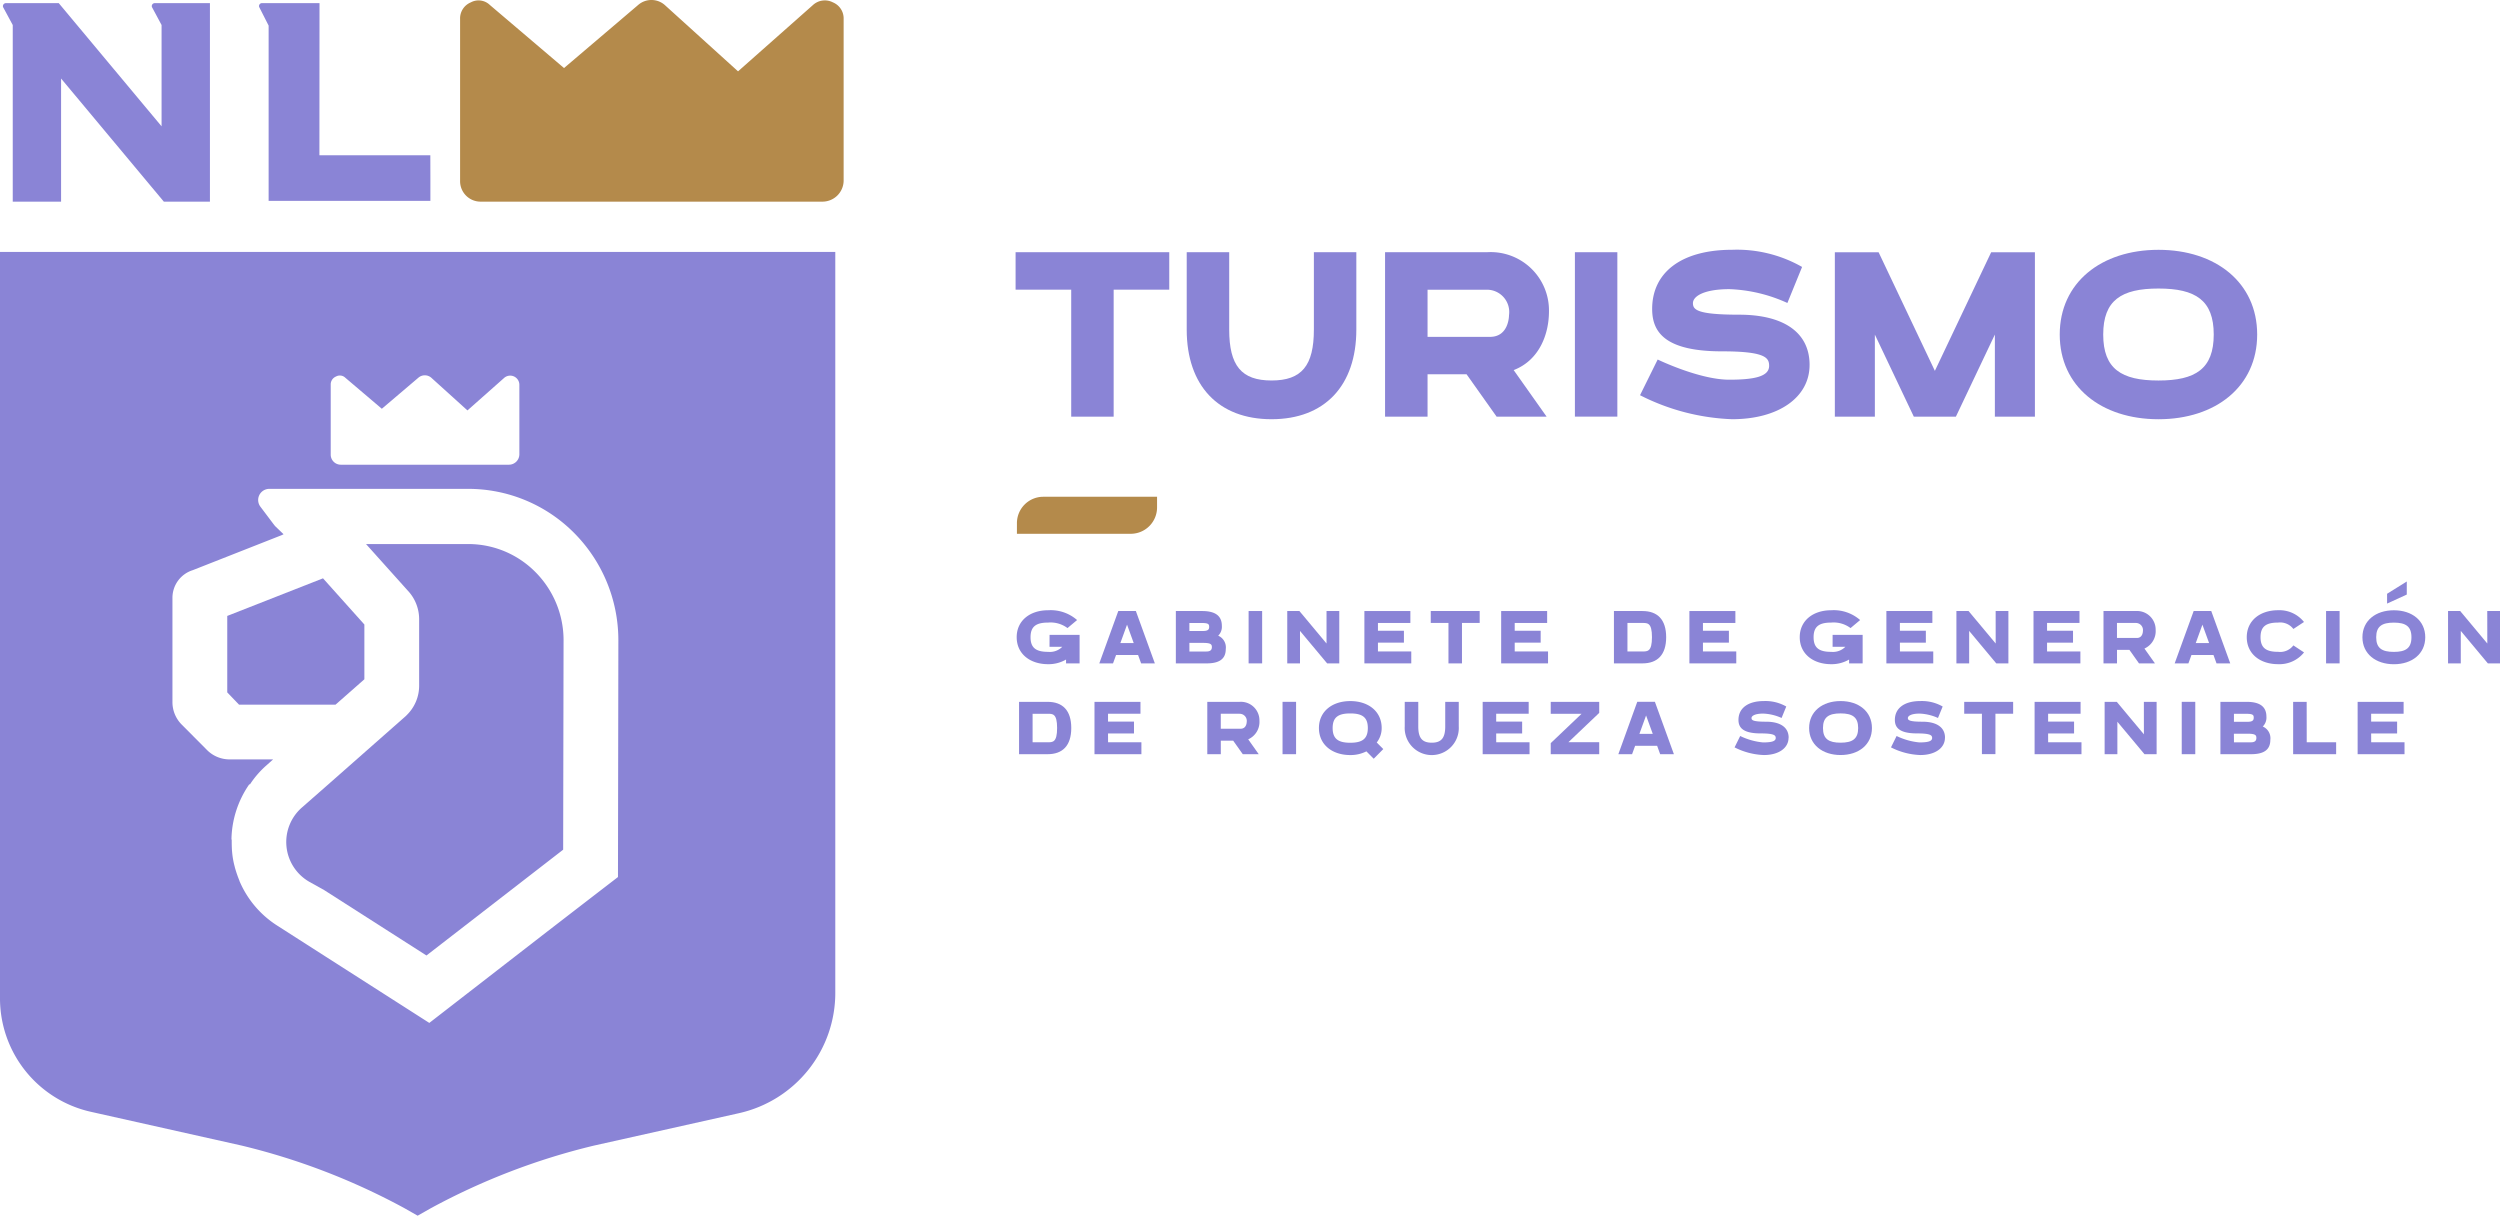 <svg xmlns="http://www.w3.org/2000/svg" xmlns:xlink="http://www.w3.org/1999/xlink" width="255" height="124" viewBox="0 0 255 124">
  <defs>
    <clipPath id="clip-path">
      <rect id="Rectangle_8" data-name="Rectangle 8" width="255" height="124" transform="translate(0 0.001)" fill="none"/>
    </clipPath>
  </defs>
  <g id="Logo" transform="translate(0 0)">
    <g id="Group_4" data-name="Group 4">
      <g id="Group_3" data-name="Group 3" clip-path="url(#clip-path)">
        <path id="Path_52" data-name="Path 52" d="M47.761,55.492H37.333l4.261,4.751a4.255,4.255,0,0,1,1.159,2.917v6.793a4.183,4.183,0,0,1-1.24,2.961l-.124.125L33.4,80.081l-2.566,2.252a4.677,4.677,0,0,0,.746,7.628l1.49.831L43.5,97.46,57.442,86.668l.042-21.381a9.852,9.852,0,0,0-2.853-6.917,9.636,9.636,0,0,0-6.871-2.877" fill="#8a84d6"/>
        <path id="Path_53" data-name="Path 53" d="M37.166,69.287V63.7l-4.219-4.711L23.18,62.825v7.8l1.2,1.249h9.845Z" fill="#8a84d6"/>
        <path id="Path_54" data-name="Path 54" d="M0,25.7v76.042a11.859,11.859,0,0,0,9.3,11.669l15.316,3.43a68.169,68.169,0,0,1,16.649,6.4L42.6,124l1.325-.751a68.275,68.275,0,0,1,16.665-6.4l14.765-3.3A12.572,12.572,0,0,0,85.2,101.174V25.7ZM33.733,39.235a.868.868,0,0,1,.541-.831.8.8,0,0,1,.948.125l3.725,3.165,3.724-3.165a1.009,1.009,0,0,1,1.366.04l3.642,3.294,3.765-3.334a.935.935,0,0,1,1.531.706v7.128A1.064,1.064,0,0,1,51.9,47.4H34.767a1.027,1.027,0,0,1-1.034-1.041Zm29.3,50.223-2.815,2.166-4.593,3.543-11.835,9.171L33.236,97.587,28.28,94.413a10.042,10.042,0,0,1-3.866-4.579h.01a11.661,11.661,0,0,1-.478-1.4c-.006-.027-.01-.053-.017-.076a8.428,8.428,0,0,1-.252-1.437c-.042-.418-.042-.876-.042-1.292h-.026A10.141,10.141,0,0,1,25.426,80H25.5a9.456,9.456,0,0,1,.884-1.15,9.254,9.254,0,0,1,.773-.765l.7-.626H23.389a3.248,3.248,0,0,1-2.234-.917L18.5,73.872a3.237,3.237,0,0,1-.91-2.252V60.95a2.952,2.952,0,0,1,2.069-2.792l9.1-3.583.164-.083-.867-.834-.167-.212L26.574,51.7a1.137,1.137,0,0,1,.869-1.836H47.761a15.214,15.214,0,0,1,10.845,4.543,15.526,15.526,0,0,1,4.467,10.878Z" fill="#8a84d6"/>
        <path id="Path_55" data-name="Path 55" d="M84.959.243A1.791,1.791,0,0,0,82.936.5L75.28,7.277l-7.4-6.7A2.064,2.064,0,0,0,65.1.5l-7.57,6.441L49.957.5A1.654,1.654,0,0,0,48.022.243a1.768,1.768,0,0,0-1.093,1.694V18.452a2.088,2.088,0,0,0,2.1,2.116H83.862a2.164,2.164,0,0,0,2.189-2.116V1.937A1.771,1.771,0,0,0,84.959.243" fill="#b48a4b"/>
        <path id="Path_56" data-name="Path 56" d="M1.3,2.553V20.57h4.93V8.009L16.713,20.57h4.7V.321H15.783a.3.3,0,0,0-.284.4L16.48,2.55V12.885L5.993.321H.6a.307.307,0,0,0-.288.4Z" fill="#8a84d6"/>
        <path id="Path_57" data-name="Path 57" d="M27.4,2.613V20.49H43.9V18.274l-.006-2.436H32.58L32.59.321l-5.829,0a.3.3,0,0,0-.322.4Z" fill="#8a84d6"/>
        <path id="Path_58" data-name="Path 58" d="M103.59,25.727h15.674v3.821h-5.671V42.5h-4.33V29.548H103.59Z" fill="#8a84d6"/>
        <path id="Path_59" data-name="Path 59" d="M134.016,33.619V25.727h4.33v7.891c0,5.726-3.234,9.142-8.651,9.142s-8.65-3.419-8.65-9.142V25.727h4.334v7.891c0,3.685,1.249,5.192,4.32,5.192s4.317-1.507,4.317-5.192" fill="#8a84d6"/>
        <path id="Path_60" data-name="Path 60" d="M154.395,37.75l3.358,4.747h-5.1l-3.061-4.319H145.61V42.5h-4.334V25.727h10.376a5.948,5.948,0,0,1,6.343,6.032c0,2.3-.962,4.971-3.6,5.991m-2.743-8.2H145.61v4.81h6.372c1.915,0,1.938-2.126,1.938-2.215a2.276,2.276,0,0,0-2.269-2.595" fill="#8a84d6"/>
        <rect id="Rectangle_3" data-name="Rectangle 3" width="4.33" height="16.77" transform="translate(160.64 25.726)" fill="#8a84d6"/>
        <path id="Path_61" data-name="Path 61" d="M184.576,37.229c0,3.31-3.175,5.531-7.9,5.531a22.441,22.441,0,0,1-9.393-2.449l1.8-3.64s4.238,2.058,7.295,2.058c2.583,0,4.073-.326,4.073-1.412,0-.821-.37-1.48-4.816-1.48-5.878,0-7.115-2.018-7.115-4.319,0-3.782,3.05-6.04,8.153-6.04a13.41,13.41,0,0,1,7.14,1.751l-1.5,3.676a15.531,15.531,0,0,0-5.908-1.412c-2.569,0-3.724.712-3.724,1.428,0,.659.386,1.177,4.713,1.177,4.363,0,7.184,1.684,7.184,5.129" fill="#8a84d6"/>
        <path id="Path_62" data-name="Path 62" d="M203.1,25.728h4.461V42.5h-4.084V34.124L199.5,42.5H195.21l-3.974-8.37V42.5h-4.082V25.728h4.462l5.741,12.1Z" fill="#8a84d6"/>
        <path id="Path_63" data-name="Path 63" d="M230.232,34.122c0,5.3-4.231,8.64-10.068,8.64s-10.071-3.343-10.071-8.64,4.235-8.641,10.071-8.641,10.068,3.343,10.068,8.641M220.164,29.43c-3.793,0-5.636,1.2-5.636,4.692s1.842,4.69,5.636,4.69,5.637-1.2,5.637-4.69-1.844-4.692-5.637-4.692" fill="#8a84d6"/>
        <path id="Path_64" data-name="Path 64" d="M107.055,64.757h3.063l0,2.907h-1.381v-.392a3.525,3.525,0,0,1-1.827.475c-1.859,0-3.208-1.064-3.208-2.752s1.349-2.75,3.208-2.75a4.091,4.091,0,0,1,2.953,1l-.979.818a2.875,2.875,0,0,0-1.974-.56c-1.208,0-1.794.382-1.794,1.493s.585,1.493,1.794,1.493a1.776,1.776,0,0,0,1.44-.514h-1.3Z" fill="#8a84d6"/>
        <path id="Path_65" data-name="Path 65" d="M115.858,62.324l1.937,5.341h-1.4l-.311-.857h-2.244l-.311.857h-1.4l1.937-5.341Zm-.9,1.391-.68,1.876h1.361Z" fill="#8a84d6"/>
        <path id="Path_66" data-name="Path 66" d="M125.028,66.2c0,1.052-.7,1.467-1.97,1.467h-3.122V62.325h2.674c1.358,0,2.019.494,2.019,1.516a1.271,1.271,0,0,1-.373,1,1.3,1.3,0,0,1,.773,1.361m-1.695-2.281c0-.241-.079-.375-.724-.375h-1.293v.814h1.4c.556,0,.619-.2.619-.439m-2.016,2.532h1.741c.393,0,.55-.161.55-.448s-.118-.43-.893-.43h-1.4Z" fill="#8a84d6"/>
        <rect id="Rectangle_4" data-name="Rectangle 4" width="1.381" height="5.341" transform="translate(127.358 62.324)" fill="#8a84d6"/>
        <path id="Path_67" data-name="Path 67" d="M135.306,62.325h1.3v5.341h-1.238L132.6,64.352v3.313h-1.3V62.325h1.24l2.766,3.313Z" fill="#8a84d6"/>
        <path id="Path_68" data-name="Path 68" d="M140.55,66.448h3.4v1.217h-4.782V62.325h4.69v1.217H140.55v.794H143.2v1.213H140.55Z" fill="#8a84d6"/>
        <path id="Path_69" data-name="Path 69" d="M145.937,62.325h4.991v1.217h-1.806v4.124h-1.378V63.541h-1.806Z" fill="#8a84d6"/>
        <path id="Path_70" data-name="Path 70" d="M154.5,66.448h3.4v1.217h-4.781V62.325h4.69v1.217H154.5v.794h2.648v1.213H154.5Z" fill="#8a84d6"/>
        <path id="Path_71" data-name="Path 71" d="M169.949,64.992c0,1.8-.884,2.673-2.419,2.673h-2.909V62.325h2.909c1.535,0,2.419.871,2.419,2.667m-2.419-1.45H166v2.907h1.528c.514,0,.972.03.972-1.457s-.459-1.45-.972-1.45" fill="#8a84d6"/>
        <path id="Path_72" data-name="Path 72" d="M173.7,66.448h3.4v1.217h-4.781V62.325h4.69v1.217H173.7v.794h2.648v1.213H173.7Z" fill="#8a84d6"/>
        <path id="Path_73" data-name="Path 73" d="M186.926,64.757h3.063l0,2.907h-1.381v-.392a3.525,3.525,0,0,1-1.827.475c-1.855,0-3.208-1.064-3.208-2.752s1.353-2.75,3.208-2.75a4.091,4.091,0,0,1,2.953,1l-.979.818a2.875,2.875,0,0,0-1.974-.56c-1.208,0-1.794.382-1.794,1.493s.585,1.493,1.794,1.493a1.785,1.785,0,0,0,1.444-.514h-1.3Z" fill="#8a84d6"/>
        <path id="Path_74" data-name="Path 74" d="M193.793,66.448h3.4v1.217h-4.782V62.325h4.691v1.217h-3.313v.794h2.648v1.213h-2.648Z" fill="#8a84d6"/>
        <path id="Path_75" data-name="Path 75" d="M203.556,62.325h1.3v5.341h-1.236l-2.766-3.313v3.313h-1.3V62.325h1.24l2.766,3.313Z" fill="#8a84d6"/>
        <path id="Path_76" data-name="Path 76" d="M208.8,66.448h3.4v1.217h-4.782V62.325h4.69v1.217H208.8v.794h2.648v1.213H208.8Z" fill="#8a84d6"/>
        <path id="Path_77" data-name="Path 77" d="M218.733,66.153l1.071,1.512h-1.627l-.976-1.378h-1.266v1.378h-1.378V62.325h3.3a1.9,1.9,0,0,1,2.02,1.923,1.947,1.947,0,0,1-1.147,1.906m-.874-2.612h-1.924v1.53h2.029c.612,0,.617-.676.617-.706a.725.725,0,0,0-.723-.824" fill="#8a84d6"/>
        <path id="Path_78" data-name="Path 78" d="M225.547,62.324l1.938,5.341h-1.4l-.311-.857h-2.245l-.311.857h-1.4l1.937-5.341Zm-.9,1.391-.68,1.876h1.361Z" fill="#8a84d6"/>
        <path id="Path_79" data-name="Path 79" d="M235.011,66.546a3.206,3.206,0,0,1-2.642,1.2c-1.859,0-3.2-1.068-3.2-2.753s1.345-2.75,3.2-2.75a3.2,3.2,0,0,1,2.638,1.2l-1.083.712a1.692,1.692,0,0,0-1.555-.653c-1.208,0-1.794.377-1.794,1.49s.585,1.494,1.794,1.494a1.682,1.682,0,0,0,1.555-.657Z" fill="#8a84d6"/>
        <rect id="Rectangle_5" data-name="Rectangle 5" width="1.381" height="5.341" transform="translate(237.259 62.324)" fill="#8a84d6"/>
        <path id="Path_80" data-name="Path 80" d="M247.376,65c0,1.688-1.348,2.752-3.2,2.752s-3.208-1.064-3.208-2.752,1.349-2.752,3.208-2.752,3.2,1.064,3.2,2.752m-1.409,0c0-1.115-.587-1.493-1.795-1.493s-1.8.378-1.8,1.493.589,1.493,1.8,1.493,1.795-.378,1.795-1.493m-.475-4.355-2.01.92v-1l2.01-1.253Z" fill="#8a84d6"/>
        <path id="Path_81" data-name="Path 81" d="M253.7,62.325H255v5.341h-1.238L251,64.352v3.313h-1.3V62.325h1.24l2.766,3.313Z" fill="#8a84d6"/>
        <path id="Path_82" data-name="Path 82" d="M109.269,74.255c0,1.8-.881,2.673-2.416,2.673h-2.909V71.588h2.909c1.535,0,2.416.871,2.416,2.667m-2.416-1.45h-1.528v2.907h1.528c.514,0,.972.03.972-1.457s-.459-1.45-.972-1.45" fill="#8a84d6"/>
        <path id="Path_83" data-name="Path 83" d="M113.023,75.711h3.4v1.217h-4.785V71.588h4.69V72.8h-3.309V73.6h2.648v1.213h-2.648Z" fill="#8a84d6"/>
        <path id="Path_84" data-name="Path 84" d="M127.32,75.415l1.071,1.514h-1.627l-.976-1.378h-1.266v1.378h-1.378V71.588h3.3a1.893,1.893,0,0,1,2.019,1.923,1.943,1.943,0,0,1-1.145,1.9m-.874-2.61h-1.924v1.529h2.029c.609,0,.617-.675.617-.7a.725.725,0,0,0-.723-.824" fill="#8a84d6"/>
        <rect id="Rectangle_6" data-name="Rectangle 6" width="1.381" height="5.341" transform="translate(130.819 71.587)" fill="#8a84d6"/>
        <path id="Path_85" data-name="Path 85" d="M140.428,75.735l.667.67-.975.986-.747-.752a3.582,3.582,0,0,1-1.642.377c-1.859,0-3.2-1.068-3.2-2.756s1.345-2.75,3.2-2.75,3.2,1.062,3.2,2.75a2.35,2.35,0,0,1-.507,1.476m-2.7-2.966c-1.208,0-1.794.379-1.794,1.49s.585,1.5,1.794,1.5,1.794-.383,1.794-1.5-.585-1.49-1.794-1.49" fill="#8a84d6"/>
        <path id="Path_86" data-name="Path 86" d="M147.413,74.1V71.588h1.381V74.1a2.76,2.76,0,1,1-5.511,0V71.588h1.381V74.1c0,1.174.4,1.655,1.375,1.655s1.375-.481,1.375-1.655" fill="#8a84d6"/>
        <path id="Path_87" data-name="Path 87" d="M152.614,75.711h3.4v1.217h-4.782V71.588h4.694V72.8h-3.315V73.6h2.648v1.213h-2.648Z" fill="#8a84d6"/>
        <path id="Path_88" data-name="Path 88" d="M158.175,71.588h4.945v1.128l-3.145,2.99h3.145v1.223h-4.945V75.8l3.145-2.993h-3.145Z" fill="#8a84d6"/>
        <path id="Path_89" data-name="Path 89" d="M168.8,71.587l1.938,5.341h-1.4l-.311-.857h-2.244l-.311.857h-1.4L167,71.587Zm-.9,1.391-.68,1.876h1.361Z" fill="#8a84d6"/>
        <path id="Path_90" data-name="Path 90" d="M182.432,75.25c0,1.055-1.011,1.764-2.517,1.764a7.113,7.113,0,0,1-2.988-.782l.573-1.16a6.768,6.768,0,0,0,2.324.655c.821,0,1.3-.1,1.3-.448,0-.261-.118-.471-1.535-.471-1.872,0-2.265-.644-2.265-1.378,0-1.2.97-1.923,2.6-1.923a4.276,4.276,0,0,1,2.275.557l-.478,1.17a4.96,4.96,0,0,0-1.882-.448c-.819,0-1.185.227-1.185.454,0,.212.122.375,1.5.375s2.288.534,2.288,1.632" fill="#8a84d6"/>
        <path id="Path_91" data-name="Path 91" d="M190.938,74.26c0,1.688-1.345,2.753-3.2,2.753s-3.208-1.066-3.208-2.753,1.349-2.752,3.208-2.752,3.2,1.064,3.2,2.752m-3.2-1.493c-1.208,0-1.794.382-1.794,1.493s.585,1.494,1.794,1.494,1.794-.383,1.794-1.494-.585-1.493-1.794-1.493" fill="#8a84d6"/>
        <path id="Path_92" data-name="Path 92" d="M198.385,75.25c0,1.055-1.012,1.764-2.517,1.764a7.113,7.113,0,0,1-2.988-.782l.573-1.16a6.768,6.768,0,0,0,2.324.655c.821,0,1.3-.1,1.3-.448,0-.261-.118-.471-1.535-.471-1.872,0-2.265-.644-2.265-1.378,0-1.2.97-1.923,2.6-1.923a4.276,4.276,0,0,1,2.275.557l-.478,1.17a4.986,4.986,0,0,0-1.882-.448c-.819,0-1.189.227-1.189.454,0,.212.126.375,1.5.375s2.288.534,2.288,1.632" fill="#8a84d6"/>
        <path id="Path_93" data-name="Path 93" d="M200.349,71.588h4.991V72.8h-1.806v4.124h-1.378V72.8h-1.806Z" fill="#8a84d6"/>
        <path id="Path_94" data-name="Path 94" d="M208.911,75.711h3.4v1.217h-4.782V71.588h4.69V72.8h-3.312V73.6h2.648v1.213h-2.648Z" fill="#8a84d6"/>
        <path id="Path_95" data-name="Path 95" d="M218.675,71.588h1.3v5.341h-1.238l-2.765-3.313v3.313h-1.3V71.588h1.24l2.766,3.313Z" fill="#8a84d6"/>
        <rect id="Rectangle_7" data-name="Rectangle 7" width="1.381" height="5.341" transform="translate(222.537 71.587)" fill="#8a84d6"/>
        <path id="Path_96" data-name="Path 96" d="M231.574,75.461c0,1.052-.7,1.467-1.97,1.467h-3.122V71.588h2.674c1.358,0,2.019.494,2.019,1.516a1.271,1.271,0,0,1-.373,1,1.3,1.3,0,0,1,.772,1.361m-1.695-2.281c0-.241-.079-.375-.724-.375h-1.293v.814h1.4c.556,0,.619-.2.619-.439m-2.016,2.532H229.6c.393,0,.55-.161.55-.449s-.118-.428-.893-.428h-1.4Z" fill="#8a84d6"/>
        <path id="Path_97" data-name="Path 97" d="M235.286,75.711h3v1.217H233.9V71.588h1.381Z" fill="#8a84d6"/>
        <path id="Path_98" data-name="Path 98" d="M241.861,75.711h3.4v1.217h-4.782V71.588h4.69V72.8h-3.312V73.6h2.648v1.213h-2.648Z" fill="#8a84d6"/>
        <path id="Path_99" data-name="Path 99" d="M103.727,53.37a2.69,2.69,0,0,1,2.68-2.7H118.02v1.077a2.688,2.688,0,0,1-2.674,2.7h-11.62Z" fill="#b48a4b"/>
      </g>
    </g>
  </g>
</svg>
